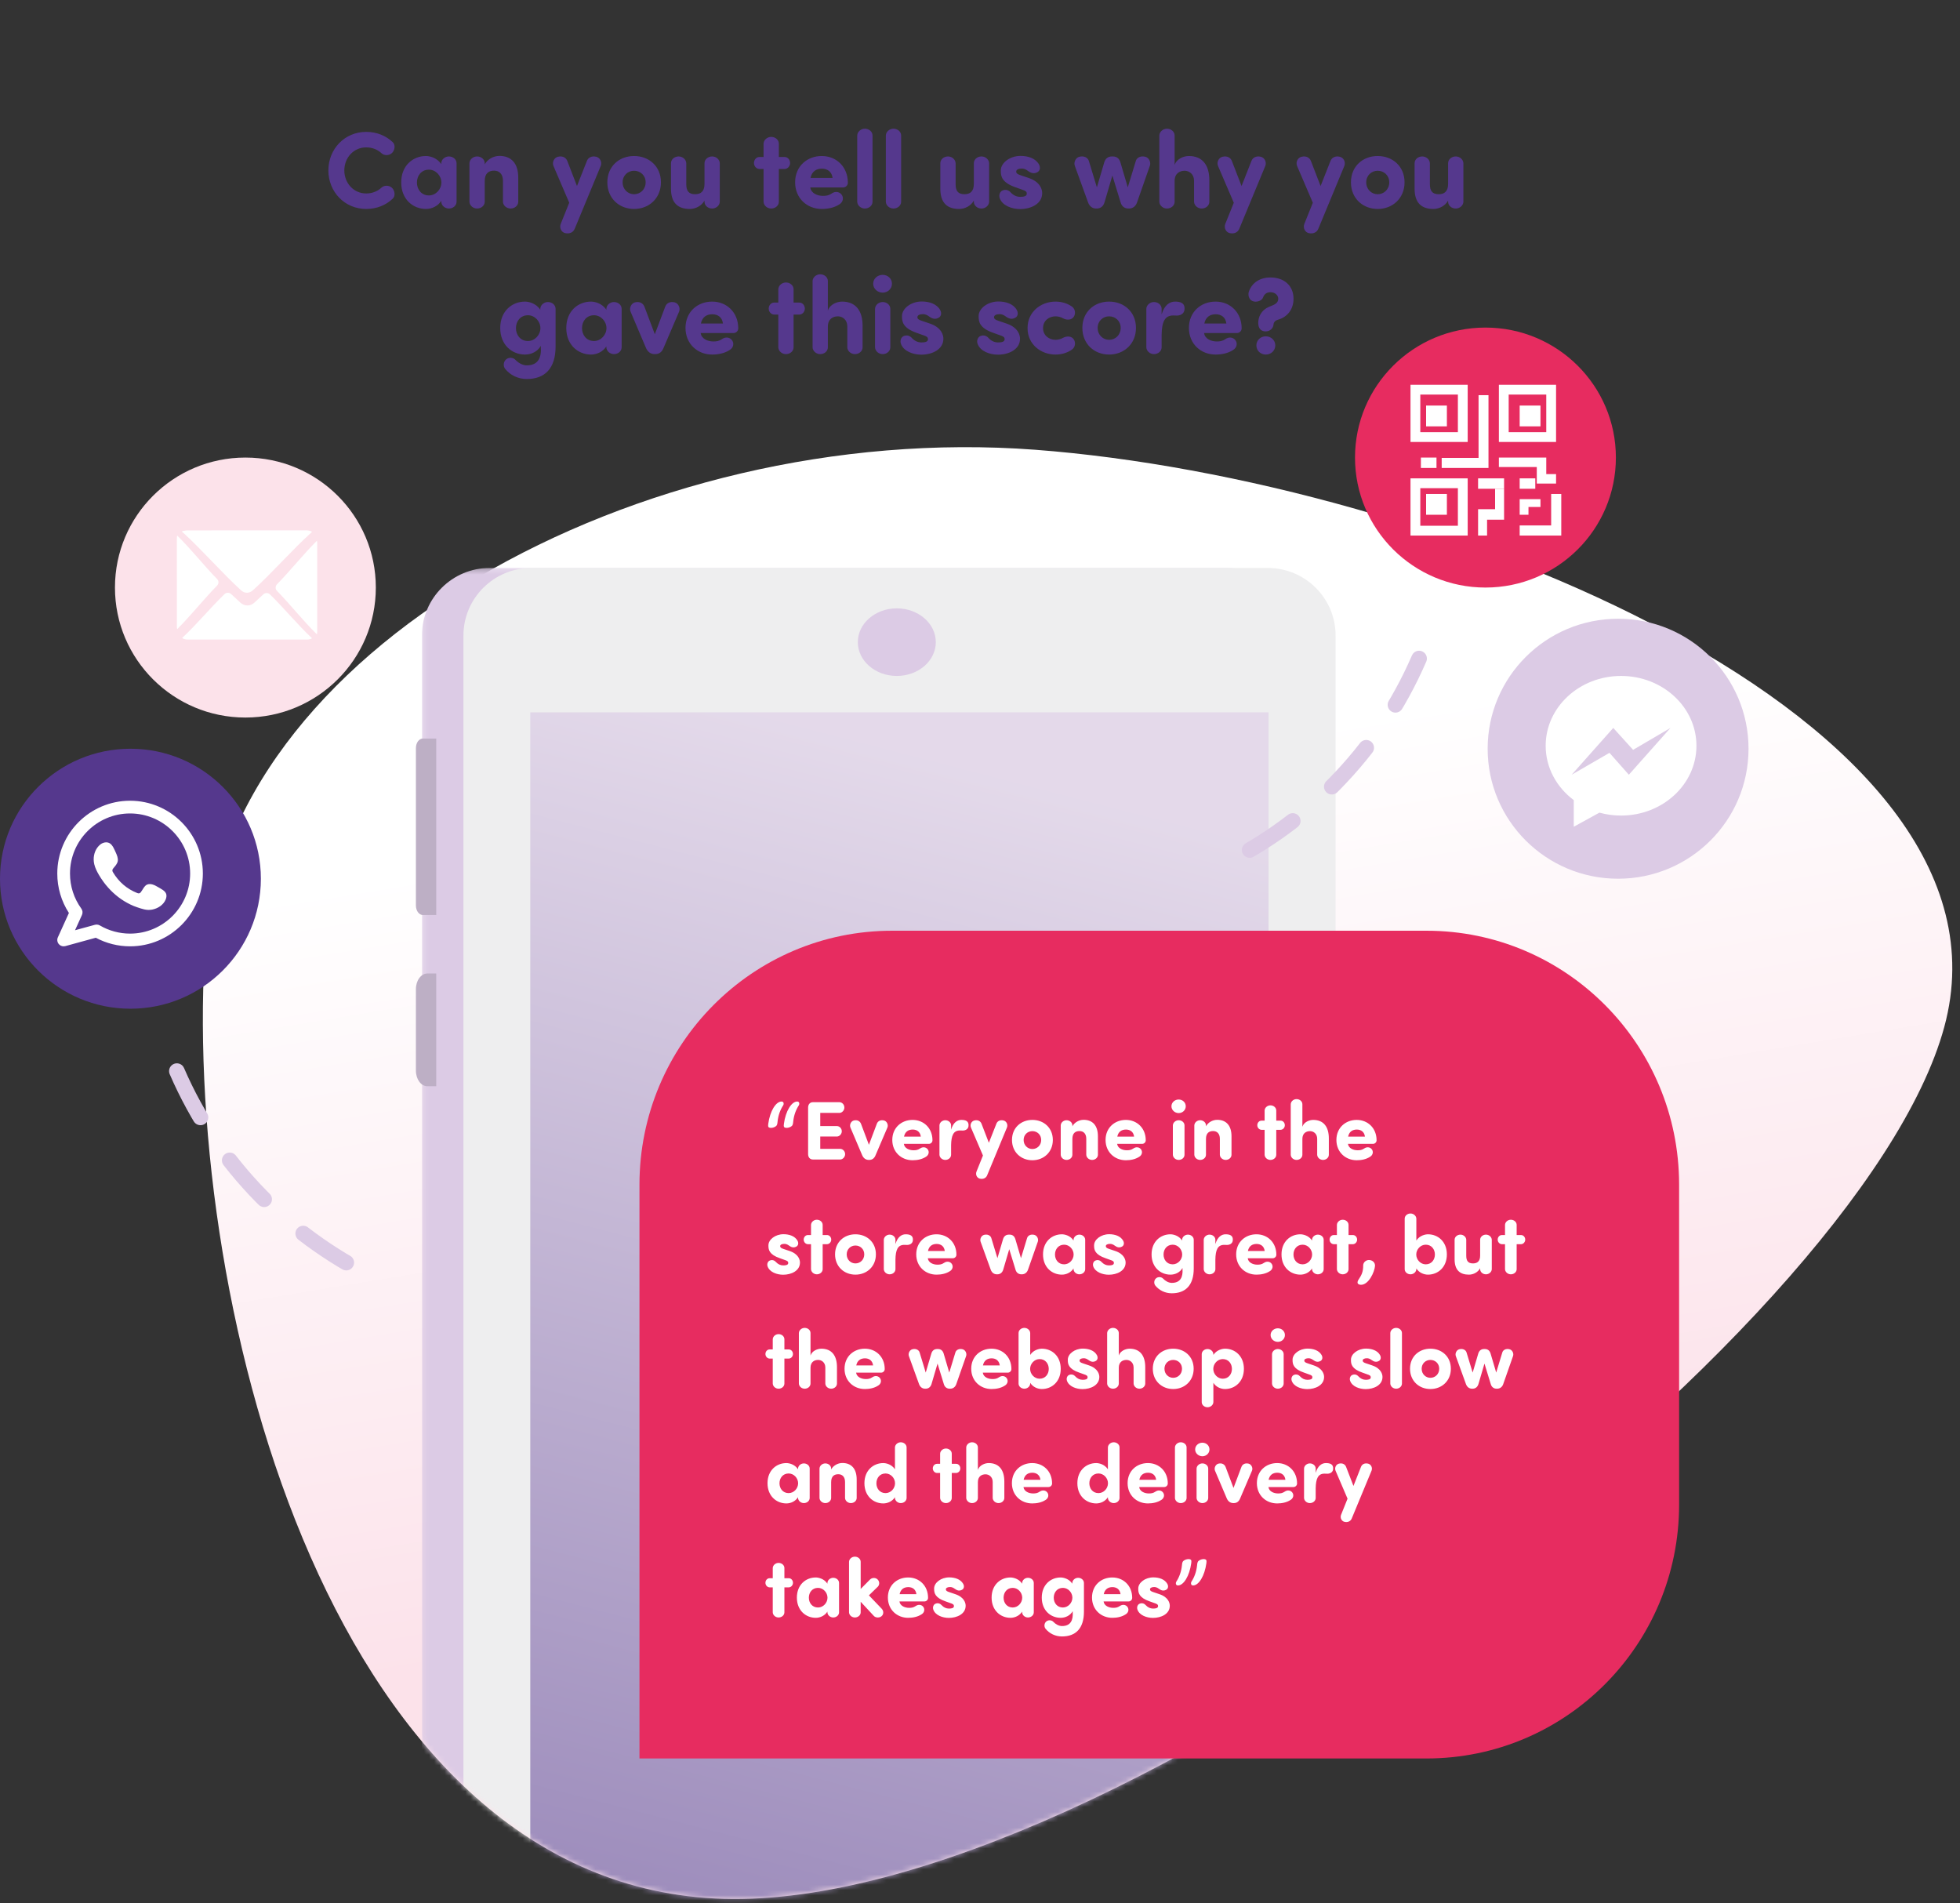 <?xml version="1.0" encoding="UTF-8"?>
<svg width="377px" height="366px" viewBox="0 0 377 366" version="1.1" xmlns="http://www.w3.org/2000/svg" xmlns:xlink="http://www.w3.org/1999/xlink">
    <rect x="0" y="0" width="377" height="366" fill="#333333" stroke="none"/>
    <title>Group 4 Copy 11</title>
    <defs>
        <linearGradient x1="56.28%" y1="75.045%" x2="36.921%" y2="-21.338%" id="linearGradient-1">
            <stop stop-color="#FCE2EA" offset="0%"></stop>
            <stop stop-color="#FFFFFF" offset="53.2%"></stop>
        </linearGradient>
        <path d="M0.331,183.737 C-3.469,252.293 25.158,363.037 100.18,365.191 C175.202,367.345 318.771,257.047 334.958,197.508 C351.145,137.969 203.081,6.74 126.981,1 C50.881,-4.74 3.571,125.339 0.331,183.737 Z" id="path-2"></path>
        <polygon id="path-4" points="0.152 0.227 167.908 0.227 167.908 298.998 0.152 298.998"></polygon>
        <linearGradient x1="43.599%" y1="108.619%" x2="58.591%" y2="4.659%" id="linearGradient-6">
            <stop stop-color="#55388D" offset="0%"></stop>
            <stop stop-color="#DCCBE5" offset="100%"></stop>
        </linearGradient>
    </defs>
    <g id="Page-1" stroke="none" stroke-width="1" fill="none" fill-rule="evenodd">
        <g id="Visuals-Ok-Outlined" transform="translate(-714, -403)">
            <g id="Group-4-Copy-11" transform="translate(714, 403)">
                <path d="M39.35,183.737 C35.55,252.293 64.177,363.037 139.199,365.191 C214.221,367.345 357.79,257.047 373.977,197.508 C390.164,137.969 275.208,92.238 199.108,86.498 C123.008,80.758 42.59,125.339 39.35,183.737 Z" id="Path-Copy" fill="url(#linearGradient-1)" fill-rule="nonzero"></path>
                <g id="Group-20-Copy" transform="translate(39.019, 0)">
                    <mask id="mask-3" fill="white">
                        <use xlink:href="#path-2"></use>
                    </mask>
                    <g id="Mask" fill-rule="nonzero"></g>
                    <g mask="url(#mask-3)">
                        <g transform="translate(40.981, 109)">
                            <g id="Group-3" stroke-width="1" fill="none" transform="translate(1, 0)">
                                <mask id="mask-5" fill="white">
                                    <use xlink:href="#path-4"></use>
                                </mask>
                                <g id="Clip-2"></g>
                                <path d="M154.847,298.998 L13.212,298.998 C5.999,298.998 0.152,293.177 0.152,285.995 L0.152,13.23 C0.152,6.048 5.999,0.227 13.212,0.227 L154.847,0.227 C162.061,0.227 167.908,6.048 167.908,13.23 L167.908,285.995 C167.908,293.177 162.061,298.998 154.847,298.998" id="Fill-1" fill="#DCCBE5" mask="url(#mask-5)"></path>
                            </g>
                            <g id="Group-6" stroke-width="1" fill="none" transform="translate(9, 0)">
                                <path d="M154.837,298.983 L13.202,298.983 C5.988,298.983 0.141,293.162 0.141,285.981 L0.141,13.231 C0.141,6.05 5.988,0.229 13.202,0.229 L154.837,0.229 C162.05,0.229 167.897,6.05 167.897,13.231 L167.897,285.981 C167.897,293.162 162.05,298.983 154.837,298.983" id="Fill-4" fill="#EEEEEF"></path>
                            </g>
                            <polygon id="Fill-1" fill="url(#linearGradient-6)" opacity="0.598" points="22 279 164 279 164 28 22 28"></polygon>
                            <g id="Group-9" stroke-width="1" fill="none" transform="translate(0, 33)">
                                <path d="M3.913,33.976 L1.329,33.976 C0.595,33.976 -1.81818182e-05,33.157 -1.81818182e-05,32.148 L-1.81818182e-05,1.868 C-1.81818182e-05,0.858 0.595,0.04 1.329,0.04 L3.913,0.04 L3.913,33.976 Z" id="Fill-7" fill="#BDAFC5"></path>
                            </g>
                            <g id="Group-12" stroke-width="1" fill="none" transform="translate(0, 78)">
                                <path d="M3.913,21.912 L2.207,21.912 C0.988,21.912 -1.81818182e-05,20.568 -1.81818182e-05,18.911 L-1.81818182e-05,3.225 C-1.81818182e-05,1.568 0.988,0.225 2.207,0.225 L3.913,0.225 L3.913,21.912 Z" id="Fill-10" fill="#BDAFC5"></path>
                            </g>
                            <path d="M100,14.5 C100,10.91 96.642,8 92.5,8 C88.358,8 85,10.91 85,14.5 C85,18.09 88.358,21 92.5,21 C96.642,21 100,18.09 100,14.5" id="Fill-13" fill="#DCCBE5"></path>
                        </g>
                    </g>
                </g>
                <ellipse id="Oval-Copy-8" fill="#FCE2EA" cx="47.201" cy="113" rx="25.089" ry="25"></ellipse>
                <ellipse id="Oval-Copy-9" fill="#55388D" cx="25.089" cy="169" rx="25.089" ry="25"></ellipse>
                <ellipse id="Oval-Copy-10" fill="#DCCBE5" cx="311.235" cy="144" rx="25.089" ry="25"></ellipse>
                <path d="M171.574,179 L274.383,179 C301.218,179 322.973,200.869 322.973,227.845 L322.973,338.197 L171.589,338.197 C144.754,338.197 123,316.328 123,289.352 L123,227.826 C123.011,200.863 144.752,179.009 171.574,179 Z" id="Path-Copy-2" fill="#E72C60" fill-rule="nonzero" transform="translate(222.986, 258.598) scale(-1, 1) translate(-222.986, -258.598) "></path>
                <ellipse id="Oval-Copy-11" fill="#E72C60" cx="285.721" cy="88" rx="25.089" ry="25"></ellipse>
                <g id="Group-20-Copy-2" transform="translate(270.838, 74)" fill="#FFFFFF">
                    <polygon id="Fill-6" points="3.467 8 7.467 8 7.467 4 3.467 4"></polygon>
                    <path d="M2.353,9.115 L9.581,9.115 L9.581,1.886 L2.353,1.886 L2.353,9.115 Z M0.467,11 L11.467,11 L11.467,0 L0.467,0 L0.467,11 Z" id="Fill-7"></path>
                    <polygon id="Fill-8" points="3.467 25 7.467 25 7.467 21 3.467 21"></polygon>
                    <path d="M2.353,27.115 L9.581,27.115 L9.581,19.886 L2.353,19.886 L2.353,27.115 Z M0.467,29 L11.467,29 L11.467,18 L0.467,18 L0.467,29 Z" id="Fill-9"></path>
                    <polygon id="Fill-10" points="21.467 8 25.467 8 25.467 4 21.467 4"></polygon>
                    <polyline id="Fill-11" points="6.467 16 15.467 16 15.467 2 13.559 2 13.559 14.066 6.467 14.066 6.467 16"></polyline>
                    <polyline id="Fill-12" points="16.738 23.93 13.467 23.93 13.467 29 15.197 29 15.197 25.948 18.467 25.948 18.467 20 16.738 20 16.738 23.93"></polyline>
                    <polyline id="Fill-13" points="27.522 27.055 21.467 27.055 21.467 29 29.467 29 29.467 21 27.522 21 27.522 27.055"></polyline>
                    <polyline id="Fill-14" points="26.581 14 17.467 14 17.467 15.82 24.758 15.82 24.758 19 28.467 19 28.467 17.18 26.581 17.18 26.581 14"></polyline>
                    <polyline id="Fill-15" points="21.467 25 23.16 25 23.16 23.504 25.467 23.504 25.467 22 21.467 22 21.467 25"></polyline>
                    <polygon id="Fill-16" points="2.467 16 5.467 16 5.467 14 2.467 14"></polygon>
                    <path d="M19.353,9.115 L26.581,9.115 L26.581,1.886 L19.353,1.886 L19.353,9.115 Z M17.467,11 L28.467,11 L28.467,0 L17.467,0 L17.467,11 Z" id="Fill-17"></path>
                    <polygon id="Fill-18" points="13.467 20 18.467 20 18.467 18 13.467 18"></polygon>
                    <polygon id="Fill-19" points="21.467 20 24.467 20 24.467 18 21.467 18"></polygon>
                </g>
                <path d="M70.43,40.189 C72.487,40.189 74.272,39.433 75.553,38.194 C76.1,37.69 75.953,36.619 75.365,36.094 C74.776,35.59 73.915,35.611 73.391,36.073 C72.635,36.787 71.606,37.207 70.43,37.207 C68.035,37.207 66.23,35.233 66.23,32.776 C66.23,30.319 68.035,28.345 70.43,28.345 C71.606,28.345 72.635,28.765 73.391,29.479 C73.915,29.941 74.776,29.962 75.365,29.458 C75.953,28.933 76.1,27.862 75.553,27.358 C74.272,26.119 72.487,25.363 70.43,25.363 C66.293,25.363 63.163,28.66 63.163,32.776 C63.163,36.892 66.293,40.189 70.43,40.189 Z M81.938,40.189 C83.05,40.189 84.248,39.643 84.877,38.614 L84.877,38.803 L84.877,38.803 C84.898,39.517 85.57,40.105 86.347,40.105 C87.145,40.105 87.817,39.538 87.817,38.803 L87.817,31.39 C87.817,30.655 87.145,30.088 86.347,30.088 C85.57,30.088 84.898,30.676 84.877,31.39 L84.877,31.579 L84.877,31.579 C84.037,30.277 82.567,30.004 81.938,30.004 C79.439,30.004 77.171,31.831 77.171,35.086 C77.171,38.341 79.439,40.189 81.938,40.189 Z M82.504,37.585 C81.034,37.585 80.195,36.409 80.195,35.107 C80.195,33.805 81.034,32.629 82.504,32.629 C83.828,32.629 84.898,33.805 84.898,35.107 C84.898,36.409 83.828,37.585 82.504,37.585 Z M98.213,40.105 C99.01,40.105 99.683,39.538 99.683,38.803 L99.683,34.141 C99.683,31.348 98.275,29.983 96.07,29.983 C94.915,29.983 93.76,30.634 93.236,31.621 L93.236,31.39 C93.236,30.655 92.564,30.088 91.766,30.088 C90.989,30.088 90.317,30.676 90.296,31.39 L90.296,38.803 C90.317,39.517 90.989,40.105 91.766,40.105 C92.564,40.105 93.236,39.538 93.236,38.803 L93.236,34.813 C93.236,33.322 94.013,32.818 95.041,32.818 C96.028,32.818 96.743,33.469 96.743,34.771 L96.743,38.803 C96.763,39.517 97.436,40.105 98.213,40.105 Z M110.54,44.011 L115.558,31.894 C115.832,31.138 115.412,30.34 114.698,30.151 C113.773,29.92 113.102,30.34 112.871,30.991 L110.981,35.779 L109.132,30.991 C108.901,30.34 108.23,29.92 107.305,30.151 C106.591,30.34 106.171,31.138 106.445,31.894 L109.49,38.992 L107.852,43.066 C107.558,43.822 107.978,44.662 108.692,44.83 C109.594,45.04 110.266,44.662 110.54,44.011 Z M121.963,40.189 C124.82,40.189 127.129,38.152 127.129,35.065 C127.129,31.978 124.82,30.004 121.963,30.004 C119.108,30.004 116.819,31.978 116.819,35.065 C116.819,38.152 119.108,40.189 121.963,40.189 Z M121.963,37.354 C120.766,37.354 119.758,36.409 119.758,35.065 C119.758,33.742 120.766,32.839 121.963,32.839 C123.181,32.839 124.189,33.742 124.189,35.065 C124.189,36.409 123.181,37.354 121.963,37.354 Z M132.673,40.189 C133.828,40.189 134.983,39.559 135.508,38.572 L135.508,38.803 C135.508,39.538 136.18,40.105 136.978,40.105 C137.756,40.105 138.428,39.517 138.448,38.803 L138.448,31.39 C138.428,30.676 137.756,30.088 136.978,30.088 C136.18,30.088 135.508,30.655 135.508,31.39 L135.508,35.38 C135.508,36.871 134.732,37.354 133.702,37.354 C132.484,37.354 132.001,36.724 132.001,35.422 L132.001,31.39 C131.981,30.676 131.309,30.088 130.531,30.088 C129.733,30.088 129.061,30.655 129.061,31.39 L129.061,36.304 C129.061,39.097 130.469,40.189 132.673,40.189 Z M148.339,40.105 C149.137,40.105 149.81,39.538 149.81,38.803 L149.81,32.503 L150.923,32.503 C151.511,32.482 151.972,31.957 151.972,31.348 C151.972,30.718 151.511,30.193 150.923,30.193 L149.81,30.193 L149.81,27.631 C149.81,26.896 149.137,26.329 148.339,26.329 C147.562,26.329 146.891,26.917 146.869,27.631 L146.869,30.193 L146.071,30.193 C145.483,30.193 145.022,30.718 145.022,31.348 C145.022,31.957 145.483,32.482 146.071,32.503 L146.869,32.503 L146.869,38.803 C146.891,39.517 147.562,40.105 148.339,40.105 Z M158.062,40.189 C159.218,40.189 160.457,39.958 161.444,39.307 C162.157,38.887 162.368,37.984 161.821,37.354 C161.401,36.871 160.645,36.745 159.974,37.207 C159.364,37.627 158.861,37.669 158.273,37.669 C157.244,37.669 156.005,37.186 155.857,36.052 L162.179,36.052 C162.641,36.052 163.082,35.674 163.082,35.149 C163.082,32.062 160.856,30.004 158.062,30.004 C155.249,30.004 152.939,31.978 152.939,35.065 C152.939,38.152 155.249,40.189 158.062,40.189 Z M160.142,34.225 L155.899,34.225 C156.151,32.986 156.992,32.44 158.083,32.44 C159.175,32.44 159.994,33.028 160.142,34.225 Z M166.357,40.105 C167.155,40.105 167.827,39.538 167.827,38.803 L167.827,26.056 C167.827,25.321 167.155,24.754 166.357,24.754 C165.581,24.754 164.909,25.342 164.887,26.056 L164.887,38.803 C164.909,39.517 165.581,40.105 166.357,40.105 Z M171.859,40.105 C172.657,40.105 173.329,39.538 173.329,38.803 L173.329,26.056 C173.329,25.321 172.657,24.754 171.859,24.754 C171.083,24.754 170.411,25.342 170.389,26.056 L170.389,38.803 C170.411,39.517 171.083,40.105 171.859,40.105 Z M184.481,40.189 C185.636,40.189 186.791,39.559 187.315,38.572 L187.315,38.803 C187.315,39.538 187.988,40.105 188.786,40.105 C189.562,40.105 190.234,39.517 190.256,38.803 L190.256,31.39 C190.234,30.676 189.562,30.088 188.786,30.088 C187.988,30.088 187.315,30.655 187.315,31.39 L187.315,35.38 C187.315,36.871 186.538,37.354 185.51,37.354 C184.292,37.354 183.809,36.724 183.809,35.422 L183.809,31.39 C183.787,30.676 183.115,30.088 182.339,30.088 C181.541,30.088 180.869,30.655 180.869,31.39 L180.869,36.304 C180.869,39.097 182.275,40.189 184.481,40.189 Z M196.22,40.21 C198.278,40.21 200.462,39.223 200.462,37.144 C200.462,36.514 200.167,34.981 197.794,34.204 L196.304,33.7 C195.715,33.511 195.464,33.322 195.464,33.007 C195.464,32.629 195.905,32.419 196.535,32.419 C196.912,32.419 197.291,32.545 197.71,32.86 C198.32,33.322 198.929,33.469 199.579,33.091 C200.02,32.839 200.189,32.23 199.832,31.6 C199.16,30.424 197.71,29.983 196.304,29.983 C194.245,29.983 192.502,31.327 192.502,32.776 L192.503,32.945 C192.511,33.846 192.66,35.125 195.422,36.052 L196.535,36.451 C197.249,36.682 197.5,36.829 197.5,37.249 C197.5,37.753 196.892,37.858 196.24,37.858 C195.548,37.858 194.917,37.564 194.393,36.997 C194.077,36.619 193.469,36.346 192.817,36.64 C192.334,36.85 192.083,37.501 192.292,38.11 C192.797,39.559 194.644,40.21 196.22,40.21 Z M210.962,40.105 C211.675,40.105 212.201,39.685 212.431,38.971 L213.964,33.763 L215.56,38.971 C215.77,39.685 216.316,40.105 217.03,40.105 L217.156,40.105 C217.87,40.105 218.438,39.685 218.69,38.971 L221.167,31.894 C221.419,31.222 221.02,30.34 220.306,30.151 C219.382,29.899 218.626,30.34 218.458,30.991 L216.925,36.031 L215.518,31.264 C215.287,30.466 214.784,30.088 214.048,30.088 L213.881,30.088 C213.145,30.088 212.62,30.466 212.389,31.264 L210.982,36.031 L209.45,30.991 C209.281,30.34 208.525,29.899 207.601,30.151 C206.887,30.34 206.488,31.222 206.74,31.894 L209.303,38.971 C209.576,39.685 210.121,40.105 210.835,40.105 L210.962,40.105 Z M231.143,40.105 C231.94,40.105 232.613,39.538 232.613,38.803 L232.613,34.666 C232.613,31.705 231.248,30.004 228.665,30.004 C227.74,30.004 226.333,30.508 225.935,31.726 L225.935,26.056 C225.935,25.321 225.262,24.754 224.464,24.754 C223.688,24.754 223.016,25.342 222.994,26.056 L222.994,38.803 C223.016,39.517 223.688,40.105 224.464,40.105 C225.262,40.105 225.935,39.538 225.935,38.803 L225.935,34.813 C225.935,33.322 226.942,32.839 227.867,32.839 C228.749,32.839 229.673,33.49 229.673,34.771 L229.673,38.803 C229.694,39.517 230.365,40.105 231.143,40.105 Z M238.367,44.011 L243.386,31.894 C243.659,31.138 243.238,30.34 242.524,30.151 C241.601,29.92 240.929,30.34 240.697,30.991 L238.808,35.779 L236.959,30.991 C236.728,30.34 236.056,29.92 235.132,30.151 C234.418,30.34 233.999,31.138 234.272,31.894 L237.316,38.992 L235.679,43.066 C235.385,43.822 235.804,44.662 236.518,44.83 C237.422,45.04 238.094,44.662 238.367,44.011 Z M253.571,44.011 L258.589,31.894 C258.863,31.138 258.442,30.34 257.728,30.151 C256.805,29.92 256.132,30.34 255.901,30.991 L254.012,35.779 L252.163,30.991 C251.933,30.34 251.261,29.92 250.337,30.151 C249.623,30.34 249.202,31.138 249.476,31.894 L252.52,38.992 L250.882,43.066 C250.589,43.822 251.008,44.662 251.722,44.83 C252.625,45.04 253.298,44.662 253.571,44.011 Z M264.995,40.189 C267.851,40.189 270.161,38.152 270.161,35.065 C270.161,31.978 267.851,30.004 264.995,30.004 C262.139,30.004 259.849,31.978 259.849,35.065 C259.849,38.152 262.139,40.189 264.995,40.189 Z M264.995,37.354 C263.798,37.354 262.789,36.409 262.789,35.065 C262.789,33.742 263.798,32.839 264.995,32.839 C266.212,32.839 267.221,33.742 267.221,35.065 C267.221,36.409 266.212,37.354 264.995,37.354 Z M275.704,40.189 C276.86,40.189 278.014,39.559 278.539,38.572 L278.539,38.803 C278.539,39.538 279.212,40.105 280.01,40.105 C280.786,40.105 281.459,39.517 281.479,38.803 L281.479,31.39 C281.459,30.676 280.786,30.088 280.01,30.088 C279.212,30.088 278.539,30.655 278.539,31.39 L278.539,35.38 C278.539,36.871 277.762,37.354 276.733,37.354 C275.515,37.354 275.033,36.724 275.033,35.422 L275.033,31.39 C275.012,30.676 274.339,30.088 273.562,30.088 C272.764,30.088 272.092,30.655 272.092,31.39 L272.092,36.304 C272.092,39.097 273.5,40.189 275.704,40.189 Z M101.32,72.893 C104.806,72.893 106.865,70.856 106.865,66.635 L106.865,59.39 C106.865,58.655 106.192,58.088 105.394,58.088 C104.618,58.088 103.945,58.676 103.924,59.39 L103.924,59.579 L103.924,59.579 C103.085,58.277 101.615,58.004 100.984,58.004 C98.486,58.004 96.218,59.831 96.218,63.086 C96.218,66.341 98.486,68.189 100.984,68.189 C102.203,68.189 103.4,67.622 104.029,66.509 L104.029,66.782 L104.029,66.782 C104.156,68.735 103.546,70.268 101.32,70.268 C100.522,70.268 99.683,69.785 99.136,69.197 C98.737,68.756 97.856,68.651 97.331,69.134 C96.805,69.596 96.763,70.436 97.162,70.94 C98.129,72.137 99.62,72.893 101.32,72.893 Z M101.552,65.585 C100.082,65.585 99.242,64.409 99.242,63.107 C99.242,61.805 100.082,60.629 101.552,60.629 C102.874,60.629 103.945,61.805 103.945,63.107 C103.945,64.409 102.874,65.585 101.552,65.585 Z M113.689,68.189 C114.802,68.189 115.999,67.643 116.629,66.614 L116.629,66.803 L116.629,66.803 C116.65,67.517 117.323,68.105 118.1,68.105 C118.897,68.105 119.57,67.538 119.57,66.803 L119.57,59.39 C119.57,58.655 118.897,58.088 118.1,58.088 C117.323,58.088 116.65,58.676 116.629,59.39 L116.629,59.579 L116.629,59.579 C115.79,58.277 114.32,58.004 113.689,58.004 C111.191,58.004 108.922,59.831 108.922,63.086 C108.922,66.341 111.191,68.189 113.689,68.189 Z M114.257,65.585 C112.787,65.585 111.947,64.409 111.947,63.107 C111.947,61.805 112.787,60.629 114.257,60.629 C115.579,60.629 116.65,61.805 116.65,63.107 C116.65,64.409 115.579,65.585 114.257,65.585 Z M126.037,68.105 C126.835,68.105 127.361,67.643 127.654,66.866 L130.637,59.894 C130.888,59.222 130.489,58.34 129.775,58.151 C128.851,57.92 128.179,58.34 127.948,58.991 L125.954,64.283 L123.959,58.991 C123.707,58.34 123.055,57.92 122.132,58.151 C121.418,58.34 121.019,59.222 121.27,59.894 L124.231,66.866 C124.546,67.643 125.135,68.105 125.912,68.105 L126.037,68.105 Z M136.978,68.189 C138.133,68.189 139.373,67.958 140.359,67.307 C141.073,66.887 141.284,65.984 140.738,65.354 C140.317,64.871 139.561,64.745 138.889,65.207 C138.28,65.627 137.776,65.669 137.189,65.669 C136.16,65.669 134.921,65.186 134.774,64.052 L141.095,64.052 C141.556,64.052 141.998,63.674 141.998,63.149 C141.998,60.062 139.772,58.004 136.978,58.004 C134.165,58.004 131.855,59.978 131.855,63.065 C131.855,66.152 134.165,68.189 136.978,68.189 Z M139.058,62.225 L134.815,62.225 C135.067,60.986 135.907,60.44 137,60.44 C138.091,60.44 138.911,61.028 139.058,62.225 Z M151.174,68.105 C151.972,68.105 152.644,67.538 152.644,66.803 L152.644,60.503 L153.757,60.503 C154.345,60.482 154.808,59.957 154.808,59.348 C154.808,58.718 154.345,58.193 153.757,58.193 L152.644,58.193 L152.644,55.631 C152.644,54.896 151.972,54.329 151.174,54.329 C150.398,54.329 149.726,54.917 149.704,55.631 L149.704,58.193 L148.906,58.193 C148.319,58.193 147.857,58.718 147.857,59.348 C147.857,59.957 148.319,60.482 148.906,60.503 L149.704,60.503 L149.704,66.803 C149.726,67.517 150.398,68.105 151.174,68.105 Z M164.446,68.105 C165.244,68.105 165.917,67.538 165.917,66.803 L165.917,62.666 C165.917,59.705 164.552,58.004 161.969,58.004 C161.044,58.004 159.637,58.508 159.238,59.726 L159.238,54.056 C159.238,53.321 158.566,52.754 157.768,52.754 C156.992,52.754 156.32,53.342 156.298,54.056 L156.298,66.803 C156.32,67.517 156.992,68.105 157.768,68.105 C158.566,68.105 159.238,67.538 159.238,66.803 L159.238,62.813 C159.238,61.322 160.246,60.839 161.171,60.839 C162.053,60.839 162.976,61.49 162.976,62.771 L162.976,66.803 C162.998,67.517 163.669,68.105 164.446,68.105 Z M169.78,56.282 C170.768,56.282 171.565,55.526 171.565,54.56 C171.565,53.594 170.768,52.859 169.78,52.859 C168.793,52.859 167.953,53.594 167.953,54.56 C167.953,55.526 168.793,56.282 169.78,56.282 Z M169.78,68.105 C170.578,68.105 171.25,67.538 171.25,66.803 L171.25,59.39 C171.25,58.655 170.578,58.088 169.78,58.088 C169.004,58.088 168.332,58.676 168.31,59.39 L168.31,66.803 C168.332,67.517 169.004,68.105 169.78,68.105 Z M177.214,68.21 C179.273,68.21 181.457,67.223 181.457,65.144 C181.457,64.514 181.162,62.981 178.79,62.204 L177.298,61.7 C176.71,61.511 176.458,61.322 176.458,61.007 C176.458,60.629 176.899,60.419 177.53,60.419 C177.907,60.419 178.286,60.545 178.706,60.86 C179.315,61.322 179.923,61.469 180.575,61.091 C181.016,60.839 181.184,60.23 180.827,59.6 C180.155,58.424 178.706,57.983 177.298,57.983 C175.24,57.983 173.498,59.327 173.498,60.776 L173.498,60.945 C173.506,61.846 173.655,63.125 176.417,64.052 L177.53,64.451 C178.244,64.682 178.495,64.829 178.495,65.249 C178.495,65.753 177.887,65.858 177.236,65.858 C176.542,65.858 175.912,65.564 175.387,64.997 C175.072,64.619 174.464,64.346 173.812,64.64 C173.329,64.85 173.077,65.501 173.287,66.11 C173.792,67.559 175.639,68.21 177.214,68.21 Z M191.957,68.21 C194.014,68.21 196.198,67.223 196.198,65.144 C196.198,64.514 195.905,62.981 193.531,62.204 L192.041,61.7 C191.452,61.511 191.201,61.322 191.201,61.007 C191.201,60.629 191.642,60.419 192.272,60.419 C192.649,60.419 193.028,60.545 193.447,60.86 C194.056,61.322 194.666,61.469 195.316,61.091 C195.757,60.839 195.925,60.23 195.569,59.6 C194.897,58.424 193.447,57.983 192.041,57.983 C189.982,57.983 188.239,59.327 188.239,60.776 L188.24,60.945 C188.248,61.846 188.397,63.125 191.159,64.052 L192.272,64.451 C192.986,64.682 193.238,64.829 193.238,65.249 C193.238,65.753 192.629,65.858 191.977,65.858 C191.285,65.858 190.655,65.564 190.13,64.997 C189.815,64.619 189.206,64.346 188.554,64.64 C188.071,64.85 187.82,65.501 188.03,66.11 C188.534,67.559 190.381,68.21 191.957,68.21 Z M203.024,68.189 C204.2,68.189 205.312,67.853 206.195,67.223 C206.887,66.74 206.971,65.669 206.383,65.081 C205.858,64.556 204.998,64.682 204.472,64.976 C204.053,65.207 203.548,65.354 203.024,65.354 C201.763,65.354 200.63,64.493 200.63,63.128 L200.63,63.065 L200.63,63.065 C200.63,61.7 201.763,60.839 203.024,60.839 C203.548,60.839 204.053,60.986 204.472,61.217 C204.998,61.511 205.858,61.637 206.383,61.112 C206.971,60.524 206.887,59.453 206.195,58.97 C205.312,58.34 204.2,58.004 203.024,58.004 C200.209,58.004 197.648,59.978 197.648,63.065 L197.648,63.128 L197.648,63.128 C197.648,66.215 200.209,68.189 203.024,68.189 Z M213.334,68.189 C216.19,68.189 218.5,66.152 218.5,63.065 C218.5,59.978 216.19,58.004 213.334,58.004 C210.478,58.004 208.19,59.978 208.19,63.065 C208.19,66.152 210.478,68.189 213.334,68.189 Z M213.334,65.354 C212.137,65.354 211.13,64.409 211.13,63.065 C211.13,61.742 212.137,60.839 213.334,60.839 C214.553,60.839 215.56,61.742 215.56,63.065 C215.56,64.409 214.553,65.354 213.334,65.354 Z M221.965,68.105 C222.763,68.105 223.435,67.538 223.435,66.803 L223.435,64.388 C223.477,61.931 224.024,60.671 225.661,60.671 C225.851,60.671 226.166,60.692 226.375,60.692 C227.026,60.692 227.72,60.356 227.825,59.621 C228.013,58.235 226.984,58.004 226.018,58.004 C225.011,58.004 223.982,58.634 223.435,60.461 L223.435,59.39 C223.435,58.655 222.763,58.088 221.965,58.088 C221.189,58.088 220.517,58.676 220.495,59.39 L220.495,66.803 C220.517,67.517 221.189,68.105 221.965,68.105 Z M233.81,68.189 C234.964,68.189 236.203,67.958 237.19,67.307 C237.905,66.887 238.114,65.984 237.569,65.354 C237.149,64.871 236.393,64.745 235.72,65.207 C235.112,65.627 234.607,65.669 234.019,65.669 C232.99,65.669 231.751,65.186 231.605,64.052 L237.925,64.052 C238.387,64.052 238.828,63.674 238.828,63.149 C238.828,60.062 236.602,58.004 233.81,58.004 C230.995,58.004 228.685,59.978 228.685,63.065 C228.685,66.152 230.995,68.189 233.81,68.189 Z M235.888,62.225 L231.647,62.225 C231.899,60.986 232.738,60.44 233.831,60.44 C234.923,60.44 235.742,61.028 235.888,62.225 Z M243.448,63.737 C244.268,63.737 244.898,63.149 244.96,62.414 C245.002,61.868 245.381,61.595 245.989,61.427 C247.627,60.923 248.804,59.495 248.804,57.458 C248.804,54.938 246.998,53.363 244.373,53.363 C242.377,53.363 240.887,54.329 240.256,55.967 C239.983,56.639 240.173,57.584 240.907,57.899 C241.643,58.214 242.714,57.878 242.945,57.206 C243.196,56.492 243.743,56.198 244.373,56.198 C245.255,56.198 245.863,56.807 245.863,57.437 C245.863,57.899 245.674,58.319 244.94,58.655 L244.246,58.949 C242.482,59.642 242.02,61.07 242.02,62.099 C242.02,63.296 242.672,63.737 243.448,63.737 Z M243.47,68.189 C244.457,68.189 245.297,67.454 245.297,66.425 C245.297,65.417 244.457,64.682 243.47,64.682 C242.482,64.682 241.663,65.417 241.663,66.425 C241.663,67.454 242.482,68.189 243.47,68.189 Z" id="Canyoutelluswhyyougavethisscore?" fill="#55388D" fill-rule="nonzero"></path>
                <path d="M149.213,216.616 C149.517,216.408 149.517,216.104 149.565,215.704 C149.693,214.472 150.093,213.416 150.653,212.568 C150.717,212.456 150.733,212.36 150.733,212.248 C150.733,212.008 150.589,211.848 150.333,211.848 C149.245,211.848 148.109,213.656 147.773,216.136 C147.741,216.408 147.725,216.6 147.805,216.744 C148.029,217.032 148.797,216.936 149.213,216.616 Z M152.221,216.616 C152.525,216.408 152.525,216.104 152.573,215.704 C152.701,214.472 153.101,213.416 153.661,212.568 C153.725,212.456 153.741,212.36 153.741,212.248 C153.741,212.008 153.597,211.848 153.341,211.848 C152.253,211.848 151.117,213.656 150.781,216.136 C150.749,216.408 150.733,216.6 150.813,216.744 C151.037,217.032 151.805,216.936 152.221,216.616 Z M161.597,223 C162.109,223 162.557,222.504 162.557,221.976 C162.557,221.416 162.125,220.952 161.597,220.952 L157.773,220.952 L157.773,218.584 L160.957,218.584 C161.469,218.584 161.917,218.104 161.917,217.576 C161.917,217.016 161.485,216.568 160.957,216.568 L157.773,216.568 L157.773,214.04 L161.453,214.04 C161.965,214.04 162.413,213.544 162.413,213.016 C162.413,212.44 161.981,211.976 161.453,211.976 L156.365,211.976 C155.773,211.976 155.453,212.424 155.437,212.968 L155.437,222.008 C155.453,222.552 155.773,223 156.365,223 L161.597,223 Z M167.197,223.08 C167.805,223.08 168.205,222.728 168.429,222.136 L170.701,216.824 C170.893,216.312 170.589,215.64 170.045,215.496 C169.341,215.32 168.829,215.64 168.653,216.136 L167.133,220.168 L165.613,216.136 C165.421,215.64 164.925,215.32 164.221,215.496 C163.677,215.64 163.373,216.312 163.565,216.824 L165.821,222.136 C166.061,222.728 166.509,223.08 167.101,223.08 L167.197,223.08 Z M175.533,223.144 C176.413,223.144 177.357,222.968 178.109,222.472 C178.653,222.152 178.813,221.464 178.397,220.984 C178.077,220.616 177.501,220.52 176.989,220.872 C176.525,221.192 176.141,221.224 175.693,221.224 C174.909,221.224 173.965,220.856 173.853,219.992 L178.669,219.992 C179.021,219.992 179.357,219.704 179.357,219.304 C179.357,216.952 177.661,215.384 175.533,215.384 C173.389,215.384 171.629,216.888 171.629,219.24 C171.629,221.592 173.389,223.144 175.533,223.144 Z M177.117,218.6 L173.885,218.6 C174.077,217.656 174.717,217.24 175.549,217.24 C176.381,217.24 177.005,217.688 177.117,218.6 Z M181.821,223.08 C182.429,223.08 182.941,222.648 182.941,222.088 L182.941,220.248 C182.973,218.376 183.389,217.416 184.637,217.416 C184.781,217.416 185.021,217.432 185.181,217.432 C185.677,217.432 186.205,217.176 186.285,216.616 C186.429,215.56 185.645,215.384 184.909,215.384 C184.141,215.384 183.357,215.864 182.941,217.256 L182.941,216.44 C182.941,215.88 182.429,215.448 181.821,215.448 C181.229,215.448 180.717,215.896 180.701,216.44 L180.701,222.088 C180.717,222.632 181.229,223.08 181.821,223.08 Z M189.869,226.056 L193.693,216.824 C193.901,216.248 193.581,215.64 193.037,215.496 C192.333,215.32 191.821,215.64 191.645,216.136 L190.205,219.784 L188.797,216.136 C188.621,215.64 188.109,215.32 187.405,215.496 C186.861,215.64 186.541,216.248 186.749,216.824 L189.069,222.232 L187.821,225.336 C187.597,225.912 187.917,226.552 188.461,226.68 C189.149,226.84 189.661,226.552 189.869,226.056 Z M198.573,223.144 C200.749,223.144 202.509,221.592 202.509,219.24 C202.509,216.888 200.749,215.384 198.573,215.384 C196.397,215.384 194.653,216.888 194.653,219.24 C194.653,221.592 196.397,223.144 198.573,223.144 Z M198.573,220.984 C197.661,220.984 196.893,220.264 196.893,219.24 C196.893,218.232 197.661,217.544 198.573,217.544 C199.501,217.544 200.269,218.232 200.269,219.24 C200.269,220.264 199.501,220.984 198.573,220.984 Z M210.061,223.08 C210.669,223.08 211.181,222.648 211.181,222.088 L211.181,218.536 C211.181,216.408 210.109,215.368 208.429,215.368 C207.549,215.368 206.669,215.864 206.269,216.616 L206.269,216.44 C206.269,215.88 205.757,215.448 205.149,215.448 C204.557,215.448 204.045,215.896 204.029,216.44 L204.029,222.088 C204.045,222.632 204.557,223.08 205.149,223.08 C205.757,223.08 206.269,222.648 206.269,222.088 L206.269,219.048 C206.269,217.912 206.861,217.528 207.645,217.528 C208.397,217.528 208.941,218.024 208.941,219.016 L208.941,222.088 C208.957,222.632 209.469,223.08 210.061,223.08 Z M216.557,223.144 C217.437,223.144 218.381,222.968 219.133,222.472 C219.677,222.152 219.837,221.464 219.421,220.984 C219.101,220.616 218.525,220.52 218.013,220.872 C217.549,221.192 217.165,221.224 216.717,221.224 C215.933,221.224 214.989,220.856 214.877,219.992 L219.693,219.992 C220.045,219.992 220.381,219.704 220.381,219.304 C220.381,216.952 218.685,215.384 216.557,215.384 C214.413,215.384 212.653,216.888 212.653,219.24 C212.653,221.592 214.413,223.144 216.557,223.144 Z M218.141,218.6 L214.909,218.6 C215.101,217.656 215.741,217.24 216.573,217.24 C217.405,217.24 218.029,217.688 218.141,218.6 Z M226.717,214.072 C227.469,214.072 228.077,213.496 228.077,212.76 C228.077,212.024 227.469,211.464 226.717,211.464 C225.965,211.464 225.325,212.024 225.325,212.76 C225.325,213.496 225.965,214.072 226.717,214.072 Z M226.717,223.08 C227.325,223.08 227.837,222.648 227.837,222.088 L227.837,216.44 C227.837,215.88 227.325,215.448 226.717,215.448 C226.125,215.448 225.613,215.896 225.597,216.44 L225.597,222.088 C225.613,222.632 226.125,223.08 226.717,223.08 Z M235.757,223.08 C236.365,223.08 236.877,222.648 236.877,222.088 L236.877,218.536 C236.877,216.408 235.805,215.368 234.125,215.368 C233.245,215.368 232.365,215.864 231.965,216.616 L231.965,216.44 C231.965,215.88 231.453,215.448 230.845,215.448 C230.253,215.448 229.741,215.896 229.725,216.44 L229.725,222.088 C229.741,222.632 230.253,223.08 230.845,223.08 C231.453,223.08 231.965,222.648 231.965,222.088 L231.965,219.048 C231.965,217.912 232.557,217.528 233.341,217.528 C234.093,217.528 234.637,218.024 234.637,219.016 L234.637,222.088 C234.653,222.632 235.165,223.08 235.757,223.08 Z M244.365,223.08 C244.973,223.08 245.485,222.648 245.485,222.088 L245.485,217.288 L246.333,217.288 C246.781,217.272 247.133,216.872 247.133,216.408 C247.133,215.928 246.781,215.528 246.333,215.528 L245.485,215.528 L245.485,213.576 C245.485,213.016 244.973,212.584 244.365,212.584 C243.773,212.584 243.261,213.032 243.245,213.576 L243.245,215.528 L242.637,215.528 C242.189,215.528 241.837,215.928 241.837,216.408 C241.837,216.872 242.189,217.272 242.637,217.288 L243.245,217.288 L243.245,222.088 C243.261,222.632 243.773,223.08 244.365,223.08 Z M254.477,223.08 C255.085,223.08 255.597,222.648 255.597,222.088 L255.597,218.936 C255.597,216.68 254.557,215.384 252.589,215.384 C251.885,215.384 250.813,215.768 250.509,216.696 L250.509,212.376 C250.509,211.816 249.997,211.384 249.389,211.384 C248.797,211.384 248.285,211.832 248.269,212.376 L248.269,222.088 C248.285,222.632 248.797,223.08 249.389,223.08 C249.997,223.08 250.509,222.648 250.509,222.088 L250.509,219.048 C250.509,217.912 251.277,217.544 251.981,217.544 C252.653,217.544 253.357,218.04 253.357,219.016 L253.357,222.088 C253.373,222.632 253.885,223.08 254.477,223.08 Z M260.957,223.144 C261.837,223.144 262.781,222.968 263.533,222.472 C264.077,222.152 264.237,221.464 263.821,220.984 C263.501,220.616 262.925,220.52 262.413,220.872 C261.949,221.192 261.565,221.224 261.117,221.224 C260.333,221.224 259.389,220.856 259.277,219.992 L264.093,219.992 C264.445,219.992 264.781,219.704 264.781,219.304 C264.781,216.952 263.085,215.384 260.957,215.384 C258.813,215.384 257.053,216.888 257.053,219.24 C257.053,221.592 258.813,223.144 260.957,223.144 Z M262.541,218.6 L259.309,218.6 C259.501,217.656 260.141,217.24 260.973,217.24 C261.805,217.24 262.429,217.688 262.541,218.6 Z M150.637,245.16 C152.205,245.16 153.869,244.408 153.869,242.824 C153.869,242.344 153.645,241.176 151.837,240.584 L150.701,240.2 C150.253,240.056 150.061,239.912 150.061,239.672 C150.061,239.384 150.397,239.224 150.877,239.224 C151.165,239.224 151.453,239.32 151.773,239.56 C152.237,239.912 152.701,240.024 153.197,239.736 C153.533,239.544 153.661,239.08 153.389,238.6 C152.877,237.704 151.773,237.368 150.701,237.368 C149.133,237.368 147.805,238.392 147.805,239.496 L147.806,239.643 C147.814,240.328 147.944,241.292 150.029,241.992 L150.877,242.296 C151.421,242.472 151.613,242.584 151.613,242.904 C151.613,243.288 151.149,243.368 150.653,243.368 C150.125,243.368 149.645,243.144 149.245,242.712 C149.005,242.424 148.541,242.216 148.045,242.44 C147.677,242.6 147.485,243.096 147.645,243.56 C148.029,244.664 149.437,245.16 150.637,245.16 Z M157.117,245.08 C157.725,245.08 158.237,244.648 158.237,244.088 L158.237,239.288 L159.085,239.288 C159.533,239.272 159.885,238.872 159.885,238.408 C159.885,237.928 159.533,237.528 159.085,237.528 L158.237,237.528 L158.237,235.576 C158.237,235.016 157.725,234.584 157.117,234.584 C156.525,234.584 156.013,235.032 155.997,235.576 L155.997,237.528 L155.389,237.528 C154.941,237.528 154.589,237.928 154.589,238.408 C154.589,238.872 154.941,239.272 155.389,239.288 L155.997,239.288 L155.997,244.088 C156.013,244.632 156.525,245.08 157.117,245.08 Z M164.541,245.144 C166.717,245.144 168.477,243.592 168.477,241.24 C168.477,238.888 166.717,237.384 164.541,237.384 C162.365,237.384 160.621,238.888 160.621,241.24 C160.621,243.592 162.365,245.144 164.541,245.144 Z M164.541,242.984 C163.629,242.984 162.861,242.264 162.861,241.24 C162.861,240.232 163.629,239.544 164.541,239.544 C165.469,239.544 166.237,240.232 166.237,241.24 C166.237,242.264 165.469,242.984 164.541,242.984 Z M171.117,245.08 C171.725,245.08 172.237,244.648 172.237,244.088 L172.237,242.248 C172.269,240.376 172.685,239.416 173.933,239.416 C174.077,239.416 174.317,239.432 174.477,239.432 C174.973,239.432 175.501,239.176 175.581,238.616 C175.725,237.56 174.941,237.384 174.205,237.384 C173.437,237.384 172.653,237.864 172.237,239.256 L172.237,238.44 C172.237,237.88 171.725,237.448 171.117,237.448 C170.525,237.448 170.013,237.896 169.997,238.44 L169.997,244.088 C170.013,244.632 170.525,245.08 171.117,245.08 Z M180.141,245.144 C181.021,245.144 181.965,244.968 182.717,244.472 C183.261,244.152 183.421,243.464 183.005,242.984 C182.685,242.616 182.109,242.52 181.597,242.872 C181.133,243.192 180.749,243.224 180.301,243.224 C179.517,243.224 178.573,242.856 178.461,241.992 L183.277,241.992 C183.629,241.992 183.965,241.704 183.965,241.304 C183.965,238.952 182.269,237.384 180.141,237.384 C177.997,237.384 176.237,238.888 176.237,241.24 C176.237,243.592 177.997,245.144 180.141,245.144 Z M181.725,240.6 L178.493,240.6 C178.685,239.656 179.325,239.24 180.157,239.24 C180.989,239.24 181.613,239.688 181.725,240.6 Z M191.837,245.08 C192.381,245.08 192.781,244.76 192.957,244.216 L194.125,240.248 L195.341,244.216 C195.501,244.76 195.917,245.08 196.461,245.08 L196.557,245.08 C197.101,245.08 197.533,244.76 197.725,244.216 L199.613,238.824 C199.805,238.312 199.501,237.64 198.957,237.496 C198.253,237.304 197.677,237.64 197.549,238.136 L196.381,241.976 L195.309,238.344 C195.133,237.736 194.749,237.448 194.189,237.448 L194.061,237.448 C193.501,237.448 193.101,237.736 192.925,238.344 L191.853,241.976 L190.685,238.136 C190.557,237.64 189.981,237.304 189.277,237.496 C188.733,237.64 188.429,238.312 188.621,238.824 L190.573,244.216 C190.781,244.76 191.197,245.08 191.741,245.08 L191.837,245.08 Z M204.253,245.144 C205.101,245.144 206.013,244.728 206.493,243.944 L206.493,244.088 L206.493,244.088 C206.509,244.632 207.021,245.08 207.613,245.08 C208.221,245.08 208.733,244.648 208.733,244.088 L208.733,238.44 C208.733,237.88 208.221,237.448 207.613,237.448 C207.021,237.448 206.509,237.896 206.493,238.44 L206.493,238.584 L206.493,238.584 C205.853,237.592 204.733,237.384 204.253,237.384 C202.349,237.384 200.621,238.776 200.621,241.256 C200.621,243.736 202.349,245.144 204.253,245.144 Z M204.685,243.16 C203.565,243.16 202.925,242.264 202.925,241.272 C202.925,240.28 203.565,239.384 204.685,239.384 C205.693,239.384 206.509,240.28 206.509,241.272 C206.509,242.264 205.693,243.16 204.685,243.16 Z M213.277,245.16 C214.845,245.16 216.509,244.408 216.509,242.824 C216.509,242.344 216.285,241.176 214.477,240.584 L213.341,240.2 C212.893,240.056 212.701,239.912 212.701,239.672 C212.701,239.384 213.037,239.224 213.517,239.224 C213.805,239.224 214.093,239.32 214.413,239.56 C214.877,239.912 215.341,240.024 215.837,239.736 C216.173,239.544 216.301,239.08 216.029,238.6 C215.517,237.704 214.413,237.368 213.341,237.368 C211.773,237.368 210.445,238.392 210.445,239.496 L210.446,239.643 C210.454,240.328 210.584,241.292 212.669,241.992 L213.517,242.296 C214.061,242.472 214.253,242.584 214.253,242.904 C214.253,243.288 213.789,243.368 213.293,243.368 C212.765,243.368 212.285,243.144 211.885,242.712 C211.645,242.424 211.181,242.216 210.685,242.44 C210.317,242.6 210.125,243.096 210.285,243.56 C210.669,244.664 212.077,245.16 213.277,245.16 Z M225.389,248.728 C228.045,248.728 229.613,247.176 229.613,243.96 L229.613,238.44 C229.613,237.88 229.101,237.448 228.493,237.448 C227.901,237.448 227.389,237.896 227.373,238.44 L227.373,238.584 L227.373,238.584 C226.733,237.592 225.613,237.384 225.133,237.384 C223.229,237.384 221.501,238.776 221.501,241.256 C221.501,243.736 223.229,245.144 225.133,245.144 C226.061,245.144 226.973,244.712 227.453,243.864 L227.453,244.072 L227.453,244.072 C227.549,245.56 227.085,246.728 225.389,246.728 C224.781,246.728 224.141,246.36 223.725,245.912 C223.421,245.576 222.749,245.496 222.349,245.864 C221.949,246.216 221.917,246.856 222.221,247.24 C222.957,248.152 224.093,248.728 225.389,248.728 Z M225.565,243.16 C224.445,243.16 223.805,242.264 223.805,241.272 C223.805,240.28 224.445,239.384 225.565,239.384 C226.573,239.384 227.389,240.28 227.389,241.272 C227.389,242.264 226.573,243.16 225.565,243.16 Z M232.653,245.08 C233.261,245.08 233.773,244.648 233.773,244.088 L233.773,242.248 C233.805,240.376 234.221,239.416 235.469,239.416 C235.613,239.416 235.853,239.432 236.013,239.432 C236.509,239.432 237.037,239.176 237.117,238.616 C237.261,237.56 236.477,237.384 235.741,237.384 C234.973,237.384 234.189,237.864 233.773,239.256 L233.773,238.44 C233.773,237.88 233.261,237.448 232.653,237.448 C232.061,237.448 231.549,237.896 231.533,238.44 L231.533,244.088 C231.549,244.632 232.061,245.08 232.653,245.08 Z M241.677,245.144 C242.557,245.144 243.501,244.968 244.253,244.472 C244.797,244.152 244.957,243.464 244.541,242.984 C244.221,242.616 243.645,242.52 243.133,242.872 C242.669,243.192 242.285,243.224 241.837,243.224 C241.053,243.224 240.109,242.856 239.997,241.992 L244.813,241.992 C245.165,241.992 245.501,241.704 245.501,241.304 C245.501,238.952 243.805,237.384 241.677,237.384 C239.533,237.384 237.773,238.888 237.773,241.24 C237.773,243.592 239.533,245.144 241.677,245.144 Z M243.261,240.6 L240.029,240.6 C240.221,239.656 240.861,239.24 241.693,239.24 C242.525,239.24 243.149,239.688 243.261,240.6 Z M250.125,245.144 C250.973,245.144 251.885,244.728 252.365,243.944 L252.365,244.088 L252.365,244.088 C252.381,244.632 252.893,245.08 253.485,245.08 C254.093,245.08 254.605,244.648 254.605,244.088 L254.605,238.44 C254.605,237.88 254.093,237.448 253.485,237.448 C252.893,237.448 252.381,237.896 252.365,238.44 L252.365,238.584 L252.365,238.584 C251.725,237.592 250.605,237.384 250.125,237.384 C248.221,237.384 246.493,238.776 246.493,241.256 C246.493,243.736 248.221,245.144 250.125,245.144 Z M250.557,243.16 C249.437,243.16 248.797,242.264 248.797,241.272 C248.797,240.28 249.437,239.384 250.557,239.384 C251.565,239.384 252.381,240.28 252.381,241.272 C252.381,242.264 251.565,243.16 250.557,243.16 Z M258.269,245.08 C258.877,245.08 259.389,244.648 259.389,244.088 L259.389,239.288 L260.237,239.288 C260.685,239.272 261.037,238.872 261.037,238.408 C261.037,237.928 260.685,237.528 260.237,237.528 L259.389,237.528 L259.389,235.576 C259.389,235.016 258.877,234.584 258.269,234.584 C257.677,234.584 257.165,235.032 257.149,235.576 L257.149,237.528 L256.541,237.528 C256.093,237.528 255.741,237.928 255.741,238.408 C255.741,238.872 256.093,239.272 256.541,239.288 L257.149,239.288 L257.149,244.088 C257.165,244.632 257.677,245.08 258.269,245.08 Z M261.789,247.096 C263.261,247.096 264.397,244.632 264.477,243.464 C264.525,242.824 263.981,242.328 263.309,242.328 C262.749,242.328 262.205,242.776 262.205,243.368 C262.205,244.584 261.933,245.176 261.261,246.184 C261.165,246.328 261.117,246.504 261.117,246.648 C261.117,246.968 261.469,247.096 261.789,247.096 Z M274.669,245.144 C276.573,245.144 278.301,243.736 278.301,241.256 C278.301,238.776 276.573,237.384 274.669,237.384 C274.189,237.384 273.069,237.592 272.429,238.584 L272.429,234.376 L272.429,234.376 C272.413,233.832 271.901,233.384 271.309,233.384 C270.701,233.384 270.189,233.816 270.189,234.376 L270.189,244.088 C270.189,244.648 270.701,245.08 271.309,245.08 C271.901,245.08 272.413,244.632 272.429,244.088 L272.429,243.944 L272.429,243.944 C272.909,244.728 273.821,245.144 274.669,245.144 Z M274.237,243.16 C273.229,243.16 272.413,242.264 272.413,241.272 C272.413,240.28 273.229,239.384 274.237,239.384 C275.357,239.384 275.997,240.28 275.997,241.272 C275.997,242.264 275.357,243.16 274.237,243.16 Z M282.541,245.144 C283.421,245.144 284.301,244.664 284.701,243.912 L284.701,244.088 C284.701,244.648 285.213,245.08 285.821,245.08 C286.413,245.08 286.925,244.632 286.941,244.088 L286.941,238.44 C286.925,237.896 286.413,237.448 285.821,237.448 C285.213,237.448 284.701,237.88 284.701,238.44 L284.701,241.48 C284.701,242.616 284.109,242.984 283.325,242.984 C282.397,242.984 282.029,242.504 282.029,241.512 L282.029,238.44 C282.013,237.896 281.501,237.448 280.909,237.448 C280.301,237.448 279.789,237.88 279.789,238.44 L279.789,242.184 C279.789,244.312 280.861,245.144 282.541,245.144 Z M290.605,245.08 C291.213,245.08 291.725,244.648 291.725,244.088 L291.725,239.288 L292.573,239.288 C293.021,239.272 293.373,238.872 293.373,238.408 C293.373,237.928 293.021,237.528 292.573,237.528 L291.725,237.528 L291.725,235.576 C291.725,235.016 291.213,234.584 290.605,234.584 C290.013,234.584 289.501,235.032 289.485,235.576 L289.485,237.528 L288.877,237.528 C288.429,237.528 288.077,237.928 288.077,238.408 C288.077,238.872 288.429,239.272 288.877,239.288 L289.485,239.288 L289.485,244.088 C289.501,244.632 290.013,245.08 290.605,245.08 Z M149.757,267.08 C150.365,267.08 150.877,266.648 150.877,266.088 L150.877,261.288 L151.725,261.288 C152.173,261.272 152.525,260.872 152.525,260.408 C152.525,259.928 152.173,259.528 151.725,259.528 L150.877,259.528 L150.877,257.576 C150.877,257.016 150.365,256.584 149.757,256.584 C149.165,256.584 148.653,257.032 148.637,257.576 L148.637,259.528 L148.029,259.528 C147.581,259.528 147.229,259.928 147.229,260.408 C147.229,260.872 147.581,261.272 148.029,261.288 L148.637,261.288 L148.637,266.088 C148.653,266.632 149.165,267.08 149.757,267.08 Z M159.869,267.08 C160.477,267.08 160.989,266.648 160.989,266.088 L160.989,262.936 C160.989,260.68 159.949,259.384 157.981,259.384 C157.277,259.384 156.205,259.768 155.901,260.696 L155.901,256.376 C155.901,255.816 155.389,255.384 154.781,255.384 C154.189,255.384 153.677,255.832 153.661,256.376 L153.661,266.088 C153.677,266.632 154.189,267.08 154.781,267.08 C155.389,267.08 155.901,266.648 155.901,266.088 L155.901,263.048 C155.901,261.912 156.669,261.544 157.373,261.544 C158.045,261.544 158.749,262.04 158.749,263.016 L158.749,266.088 C158.765,266.632 159.277,267.08 159.869,267.08 Z M166.349,267.144 C167.229,267.144 168.173,266.968 168.925,266.472 C169.469,266.152 169.629,265.464 169.213,264.984 C168.893,264.616 168.317,264.52 167.805,264.872 C167.341,265.192 166.957,265.224 166.509,265.224 C165.725,265.224 164.781,264.856 164.669,263.992 L169.485,263.992 C169.837,263.992 170.173,263.704 170.173,263.304 C170.173,260.952 168.477,259.384 166.349,259.384 C164.205,259.384 162.445,260.888 162.445,263.24 C162.445,265.592 164.205,267.144 166.349,267.144 Z M167.933,262.6 L164.701,262.6 C164.893,261.656 165.533,261.24 166.365,261.24 C167.197,261.24 167.821,261.688 167.933,262.6 Z M178.045,267.08 C178.589,267.08 178.989,266.76 179.165,266.216 L180.333,262.248 L181.549,266.216 C181.709,266.76 182.125,267.08 182.669,267.08 L182.765,267.08 C183.309,267.08 183.741,266.76 183.933,266.216 L185.821,260.824 C186.013,260.312 185.709,259.64 185.165,259.496 C184.461,259.304 183.885,259.64 183.757,260.136 L182.589,263.976 L181.517,260.344 C181.341,259.736 180.957,259.448 180.397,259.448 L180.269,259.448 C179.709,259.448 179.309,259.736 179.133,260.344 L178.061,263.976 L176.893,260.136 C176.765,259.64 176.189,259.304 175.485,259.496 C174.941,259.64 174.637,260.312 174.829,260.824 L176.781,266.216 C176.989,266.76 177.405,267.08 177.949,267.08 L178.045,267.08 Z M190.717,267.144 C191.597,267.144 192.541,266.968 193.293,266.472 C193.837,266.152 193.997,265.464 193.581,264.984 C193.261,264.616 192.685,264.52 192.173,264.872 C191.709,265.192 191.325,265.224 190.877,265.224 C190.093,265.224 189.149,264.856 189.037,263.992 L193.853,263.992 C194.205,263.992 194.541,263.704 194.541,263.304 C194.541,260.952 192.845,259.384 190.717,259.384 C188.573,259.384 186.813,260.888 186.813,263.24 C186.813,265.592 188.573,267.144 190.717,267.144 Z M192.301,262.6 L189.069,262.6 C189.261,261.656 189.901,261.24 190.733,261.24 C191.565,261.24 192.189,261.688 192.301,262.6 Z M200.397,267.144 C202.301,267.144 204.029,265.736 204.029,263.256 C204.029,260.776 202.301,259.384 200.397,259.384 C199.917,259.384 198.797,259.592 198.157,260.584 L198.157,256.376 L198.157,256.376 C198.141,255.832 197.629,255.384 197.037,255.384 C196.429,255.384 195.917,255.816 195.917,256.376 L195.917,266.088 C195.917,266.648 196.429,267.08 197.037,267.08 C197.629,267.08 198.141,266.632 198.157,266.088 L198.157,265.944 L198.157,265.944 C198.637,266.728 199.549,267.144 200.397,267.144 Z M199.965,265.16 C198.957,265.16 198.141,264.264 198.141,263.272 C198.141,262.28 198.957,261.384 199.965,261.384 C201.085,261.384 201.725,262.28 201.725,263.272 C201.725,264.264 201.085,265.16 199.965,265.16 Z M208.221,267.16 C209.789,267.16 211.453,266.408 211.453,264.824 C211.453,264.344 211.229,263.176 209.421,262.584 L208.285,262.2 C207.837,262.056 207.645,261.912 207.645,261.672 C207.645,261.384 207.981,261.224 208.461,261.224 C208.749,261.224 209.037,261.32 209.357,261.56 C209.821,261.912 210.285,262.024 210.781,261.736 C211.117,261.544 211.245,261.08 210.973,260.6 C210.461,259.704 209.357,259.368 208.285,259.368 C206.717,259.368 205.389,260.392 205.389,261.496 L205.39,261.643 C205.398,262.328 205.528,263.292 207.613,263.992 L208.461,264.296 C209.005,264.472 209.197,264.584 209.197,264.904 C209.197,265.288 208.733,265.368 208.237,265.368 C207.709,265.368 207.229,265.144 206.829,264.712 C206.589,264.424 206.125,264.216 205.629,264.44 C205.261,264.6 205.069,265.096 205.229,265.56 C205.613,266.664 207.021,267.16 208.221,267.16 Z M219.165,267.08 C219.773,267.08 220.285,266.648 220.285,266.088 L220.285,262.936 C220.285,260.68 219.245,259.384 217.277,259.384 C216.573,259.384 215.501,259.768 215.197,260.696 L215.197,256.376 C215.197,255.816 214.685,255.384 214.077,255.384 C213.485,255.384 212.973,255.832 212.957,256.376 L212.957,266.088 C212.973,266.632 213.485,267.08 214.077,267.08 C214.685,267.08 215.197,266.648 215.197,266.088 L215.197,263.048 C215.197,261.912 215.965,261.544 216.669,261.544 C217.341,261.544 218.045,262.04 218.045,263.016 L218.045,266.088 C218.061,266.632 218.573,267.08 219.165,267.08 Z M225.661,267.144 C227.837,267.144 229.597,265.592 229.597,263.24 C229.597,260.888 227.837,259.384 225.661,259.384 C223.485,259.384 221.741,260.888 221.741,263.24 C221.741,265.592 223.485,267.144 225.661,267.144 Z M225.661,264.984 C224.749,264.984 223.981,264.264 223.981,263.24 C223.981,262.232 224.749,261.544 225.661,261.544 C226.589,261.544 227.357,262.232 227.357,263.24 C227.357,264.264 226.589,264.984 225.661,264.984 Z M232.269,270.648 C232.861,270.648 233.373,270.2 233.389,269.656 L233.389,265.944 L233.389,265.944 C233.869,266.728 234.781,267.144 235.629,267.144 C237.533,267.144 239.261,265.736 239.261,263.256 C239.261,260.776 237.533,259.384 235.629,259.384 C235.149,259.384 234.029,259.592 233.389,260.584 L233.389,260.44 L233.389,260.44 C233.373,259.896 232.861,259.448 232.269,259.448 C231.661,259.448 231.149,259.88 231.149,260.44 L231.149,269.656 C231.149,270.216 231.661,270.648 232.269,270.648 Z M235.197,265.16 C234.189,265.16 233.373,264.264 233.373,263.272 C233.373,262.28 234.189,261.384 235.197,261.384 C236.317,261.384 236.957,262.28 236.957,263.272 C236.957,264.264 236.317,265.16 235.197,265.16 Z M245.789,258.072 C246.541,258.072 247.149,257.496 247.149,256.76 C247.149,256.024 246.541,255.464 245.789,255.464 C245.037,255.464 244.397,256.024 244.397,256.76 C244.397,257.496 245.037,258.072 245.789,258.072 Z M245.789,267.08 C246.397,267.08 246.909,266.648 246.909,266.088 L246.909,260.44 C246.909,259.88 246.397,259.448 245.789,259.448 C245.197,259.448 244.685,259.896 244.669,260.44 L244.669,266.088 C244.685,266.632 245.197,267.08 245.789,267.08 Z M251.453,267.16 C253.021,267.16 254.685,266.408 254.685,264.824 C254.685,264.344 254.461,263.176 252.653,262.584 L251.517,262.2 C251.069,262.056 250.877,261.912 250.877,261.672 C250.877,261.384 251.213,261.224 251.693,261.224 C251.981,261.224 252.269,261.32 252.589,261.56 C253.053,261.912 253.517,262.024 254.013,261.736 C254.349,261.544 254.477,261.08 254.205,260.6 C253.693,259.704 252.589,259.368 251.517,259.368 C249.949,259.368 248.621,260.392 248.621,261.496 L248.622,261.643 C248.63,262.328 248.76,263.292 250.845,263.992 L251.693,264.296 C252.237,264.472 252.429,264.584 252.429,264.904 C252.429,265.288 251.965,265.368 251.469,265.368 C250.941,265.368 250.461,265.144 250.061,264.712 C249.821,264.424 249.357,264.216 248.861,264.44 C248.493,264.6 248.301,265.096 248.461,265.56 C248.845,266.664 250.253,267.16 251.453,267.16 Z M262.685,267.16 C264.253,267.16 265.917,266.408 265.917,264.824 C265.917,264.344 265.693,263.176 263.885,262.584 L262.749,262.2 C262.301,262.056 262.109,261.912 262.109,261.672 C262.109,261.384 262.445,261.224 262.925,261.224 C263.213,261.224 263.501,261.32 263.821,261.56 C264.285,261.912 264.749,262.024 265.245,261.736 C265.581,261.544 265.709,261.08 265.437,260.6 C264.925,259.704 263.821,259.368 262.749,259.368 C261.181,259.368 259.853,260.392 259.853,261.496 L259.854,261.643 C259.862,262.328 259.992,263.292 262.077,263.992 L262.925,264.296 C263.469,264.472 263.661,264.584 263.661,264.904 C263.661,265.288 263.197,265.368 262.701,265.368 C262.173,265.368 261.693,265.144 261.293,264.712 C261.053,264.424 260.589,264.216 260.093,264.44 C259.725,264.6 259.533,265.096 259.693,265.56 C260.077,266.664 261.485,267.16 262.685,267.16 Z M268.541,267.08 C269.149,267.08 269.661,266.648 269.661,266.088 L269.661,256.376 C269.661,255.816 269.149,255.384 268.541,255.384 C267.949,255.384 267.437,255.832 267.421,256.376 L267.421,266.088 C267.437,266.632 267.949,267.08 268.541,267.08 Z M275.133,267.144 C277.309,267.144 279.069,265.592 279.069,263.24 C279.069,260.888 277.309,259.384 275.133,259.384 C272.957,259.384 271.213,260.888 271.213,263.24 C271.213,265.592 272.957,267.144 275.133,267.144 Z M275.133,264.984 C274.221,264.984 273.453,264.264 273.453,263.24 C273.453,262.232 274.221,261.544 275.133,261.544 C276.061,261.544 276.829,262.232 276.829,263.24 C276.829,264.264 276.061,264.984 275.133,264.984 Z M283.245,267.08 C283.789,267.08 284.189,266.76 284.365,266.216 L285.533,262.248 L286.749,266.216 C286.909,266.76 287.325,267.08 287.869,267.08 L287.965,267.08 C288.509,267.08 288.941,266.76 289.133,266.216 L291.021,260.824 C291.213,260.312 290.909,259.64 290.365,259.496 C289.661,259.304 289.085,259.64 288.957,260.136 L287.789,263.976 L286.717,260.344 C286.541,259.736 286.157,259.448 285.597,259.448 L285.469,259.448 C284.909,259.448 284.509,259.736 284.333,260.344 L283.261,263.976 L282.093,260.136 C281.965,259.64 281.389,259.304 280.685,259.496 C280.141,259.64 279.837,260.312 280.029,260.824 L281.981,266.216 C282.189,266.76 282.605,267.08 283.149,267.08 L283.245,267.08 Z M151.261,289.144 C152.109,289.144 153.021,288.728 153.501,287.944 L153.501,288.088 L153.501,288.088 C153.517,288.632 154.029,289.08 154.621,289.08 C155.229,289.08 155.741,288.648 155.741,288.088 L155.741,282.44 C155.741,281.88 155.229,281.448 154.621,281.448 C154.029,281.448 153.517,281.896 153.501,282.44 L153.501,282.584 L153.501,282.584 C152.861,281.592 151.741,281.384 151.261,281.384 C149.357,281.384 147.629,282.776 147.629,285.256 C147.629,287.736 149.357,289.144 151.261,289.144 Z M151.693,287.16 C150.573,287.16 149.933,286.264 149.933,285.272 C149.933,284.28 150.573,283.384 151.693,283.384 C152.701,283.384 153.517,284.28 153.517,285.272 C153.517,286.264 152.701,287.16 151.693,287.16 Z M163.661,289.08 C164.269,289.08 164.781,288.648 164.781,288.088 L164.781,284.536 C164.781,282.408 163.709,281.368 162.029,281.368 C161.149,281.368 160.269,281.864 159.869,282.616 L159.869,282.44 C159.869,281.88 159.357,281.448 158.749,281.448 C158.157,281.448 157.645,281.896 157.629,282.44 L157.629,288.088 C157.645,288.632 158.157,289.08 158.749,289.08 C159.357,289.08 159.869,288.648 159.869,288.088 L159.869,285.048 C159.869,283.912 160.461,283.528 161.245,283.528 C161.997,283.528 162.541,284.024 162.541,285.016 L162.541,288.088 C162.557,288.632 163.069,289.08 163.661,289.08 Z M169.901,289.144 C170.749,289.144 171.661,288.728 172.141,287.944 L172.141,288.088 L172.141,288.088 C172.157,288.632 172.669,289.08 173.261,289.08 C173.869,289.08 174.381,288.648 174.381,288.088 L174.381,278.376 C174.381,277.816 173.869,277.384 173.261,277.384 C172.669,277.384 172.157,277.832 172.141,278.376 L172.141,282.584 L172.141,282.584 C171.501,281.592 170.381,281.384 169.901,281.384 C167.997,281.384 166.269,282.776 166.269,285.256 C166.269,287.736 167.997,289.144 169.901,289.144 Z M170.333,287.16 C169.213,287.16 168.573,286.264 168.573,285.272 C168.573,284.28 169.213,283.384 170.333,283.384 C171.341,283.384 172.157,284.28 172.157,285.272 C172.157,286.264 171.341,287.16 170.333,287.16 Z M181.949,289.08 C182.557,289.08 183.069,288.648 183.069,288.088 L183.069,283.288 L183.917,283.288 C184.365,283.272 184.717,282.872 184.717,282.408 C184.717,281.928 184.365,281.528 183.917,281.528 L183.069,281.528 L183.069,279.576 C183.069,279.016 182.557,278.584 181.949,278.584 C181.357,278.584 180.845,279.032 180.829,279.576 L180.829,281.528 L180.221,281.528 C179.773,281.528 179.421,281.928 179.421,282.408 C179.421,282.872 179.773,283.272 180.221,283.288 L180.829,283.288 L180.829,288.088 C180.845,288.632 181.357,289.08 181.949,289.08 Z M192.061,289.08 C192.669,289.08 193.181,288.648 193.181,288.088 L193.181,284.936 C193.181,282.68 192.141,281.384 190.173,281.384 C189.469,281.384 188.397,281.768 188.093,282.696 L188.093,278.376 C188.093,277.816 187.581,277.384 186.973,277.384 C186.381,277.384 185.869,277.832 185.853,278.376 L185.853,288.088 C185.869,288.632 186.381,289.08 186.973,289.08 C187.581,289.08 188.093,288.648 188.093,288.088 L188.093,285.048 C188.093,283.912 188.861,283.544 189.565,283.544 C190.237,283.544 190.941,284.04 190.941,285.016 L190.941,288.088 C190.957,288.632 191.469,289.08 192.061,289.08 Z M198.541,289.144 C199.421,289.144 200.365,288.968 201.117,288.472 C201.661,288.152 201.821,287.464 201.405,286.984 C201.085,286.616 200.509,286.52 199.997,286.872 C199.533,287.192 199.149,287.224 198.701,287.224 C197.917,287.224 196.973,286.856 196.861,285.992 L201.677,285.992 C202.029,285.992 202.365,285.704 202.365,285.304 C202.365,282.952 200.669,281.384 198.541,281.384 C196.397,281.384 194.637,282.888 194.637,285.24 C194.637,287.592 196.397,289.144 198.541,289.144 Z M200.125,284.6 L196.893,284.6 C197.085,283.656 197.725,283.24 198.557,283.24 C199.389,283.24 200.013,283.688 200.125,284.6 Z M210.861,289.144 C211.709,289.144 212.621,288.728 213.101,287.944 L213.101,288.088 L213.101,288.088 C213.117,288.632 213.629,289.08 214.221,289.08 C214.829,289.08 215.341,288.648 215.341,288.088 L215.341,278.376 C215.341,277.816 214.829,277.384 214.221,277.384 C213.629,277.384 213.117,277.832 213.101,278.376 L213.101,282.584 L213.101,282.584 C212.461,281.592 211.341,281.384 210.861,281.384 C208.957,281.384 207.229,282.776 207.229,285.256 C207.229,287.736 208.957,289.144 210.861,289.144 Z M211.293,287.16 C210.173,287.16 209.533,286.264 209.533,285.272 C209.533,284.28 210.173,283.384 211.293,283.384 C212.301,283.384 213.117,284.28 213.117,285.272 C213.117,286.264 212.301,287.16 211.293,287.16 Z M220.797,289.144 C221.677,289.144 222.621,288.968 223.373,288.472 C223.917,288.152 224.077,287.464 223.661,286.984 C223.341,286.616 222.765,286.52 222.253,286.872 C221.789,287.192 221.405,287.224 220.957,287.224 C220.173,287.224 219.229,286.856 219.117,285.992 L223.933,285.992 C224.285,285.992 224.621,285.704 224.621,285.304 C224.621,282.952 222.925,281.384 220.797,281.384 C218.653,281.384 216.893,282.888 216.893,285.24 C216.893,287.592 218.653,289.144 220.797,289.144 Z M222.381,284.6 L219.149,284.6 C219.341,283.656 219.981,283.24 220.813,283.24 C221.645,283.24 222.269,283.688 222.381,284.6 Z M227.117,289.08 C227.725,289.08 228.237,288.648 228.237,288.088 L228.237,278.376 C228.237,277.816 227.725,277.384 227.117,277.384 C226.525,277.384 226.013,277.832 225.997,278.376 L225.997,288.088 C226.013,288.632 226.525,289.08 227.117,289.08 Z M231.277,280.072 C232.029,280.072 232.637,279.496 232.637,278.76 C232.637,278.024 232.029,277.464 231.277,277.464 C230.525,277.464 229.885,278.024 229.885,278.76 C229.885,279.496 230.525,280.072 231.277,280.072 Z M231.277,289.08 C231.885,289.08 232.397,288.648 232.397,288.088 L232.397,282.44 C232.397,281.88 231.885,281.448 231.277,281.448 C230.685,281.448 230.173,281.896 230.157,282.44 L230.157,288.088 C230.173,288.632 230.685,289.08 231.277,289.08 Z M237.325,289.08 C237.933,289.08 238.333,288.728 238.557,288.136 L240.829,282.824 C241.021,282.312 240.717,281.64 240.173,281.496 C239.469,281.32 238.957,281.64 238.781,282.136 L237.261,286.168 L235.741,282.136 C235.549,281.64 235.053,281.32 234.349,281.496 C233.805,281.64 233.501,282.312 233.693,282.824 L235.949,288.136 C236.189,288.728 236.637,289.08 237.229,289.08 L237.325,289.08 Z M245.661,289.144 C246.541,289.144 247.485,288.968 248.237,288.472 C248.781,288.152 248.941,287.464 248.525,286.984 C248.205,286.616 247.629,286.52 247.117,286.872 C246.653,287.192 246.269,287.224 245.821,287.224 C245.037,287.224 244.093,286.856 243.981,285.992 L248.797,285.992 C249.149,285.992 249.485,285.704 249.485,285.304 C249.485,282.952 247.789,281.384 245.661,281.384 C243.517,281.384 241.757,282.888 241.757,285.24 C241.757,287.592 243.517,289.144 245.661,289.144 Z M247.245,284.6 L244.013,284.6 C244.205,283.656 244.845,283.24 245.677,283.24 C246.509,283.24 247.133,283.688 247.245,284.6 Z M251.949,289.08 C252.557,289.08 253.069,288.648 253.069,288.088 L253.069,286.248 C253.101,284.376 253.517,283.416 254.765,283.416 C254.909,283.416 255.149,283.432 255.309,283.432 C255.805,283.432 256.333,283.176 256.413,282.616 C256.557,281.56 255.773,281.384 255.037,281.384 C254.269,281.384 253.485,281.864 253.069,283.256 L253.069,282.44 C253.069,281.88 252.557,281.448 251.949,281.448 C251.357,281.448 250.845,281.896 250.829,282.44 L250.829,288.088 C250.845,288.632 251.357,289.08 251.949,289.08 Z M259.997,292.056 L263.821,282.824 C264.029,282.248 263.709,281.64 263.165,281.496 C262.461,281.32 261.949,281.64 261.773,282.136 L260.333,285.784 L258.925,282.136 C258.749,281.64 258.237,281.32 257.533,281.496 C256.989,281.64 256.669,282.248 256.877,282.824 L259.197,288.232 L257.949,291.336 C257.725,291.912 258.045,292.552 258.589,292.68 C259.277,292.84 259.789,292.552 259.997,292.056 Z M149.757,311.08 C150.365,311.08 150.877,310.648 150.877,310.088 L150.877,305.288 L151.725,305.288 C152.173,305.272 152.525,304.872 152.525,304.408 C152.525,303.928 152.173,303.528 151.725,303.528 L150.877,303.528 L150.877,301.576 C150.877,301.016 150.365,300.584 149.757,300.584 C149.165,300.584 148.653,301.032 148.637,301.576 L148.637,303.528 L148.029,303.528 C147.581,303.528 147.229,303.928 147.229,304.408 C147.229,304.872 147.581,305.272 148.029,305.288 L148.637,305.288 L148.637,310.088 C148.653,310.632 149.165,311.08 149.757,311.08 Z M156.909,311.144 C157.757,311.144 158.669,310.728 159.149,309.944 L159.149,310.088 L159.149,310.088 C159.165,310.632 159.677,311.08 160.269,311.08 C160.877,311.08 161.389,310.648 161.389,310.088 L161.389,304.44 C161.389,303.88 160.877,303.448 160.269,303.448 C159.677,303.448 159.165,303.896 159.149,304.44 L159.149,304.584 L159.149,304.584 C158.509,303.592 157.389,303.384 156.909,303.384 C155.005,303.384 153.277,304.776 153.277,307.256 C153.277,309.736 155.005,311.144 156.909,311.144 Z M157.341,309.16 C156.221,309.16 155.581,308.264 155.581,307.272 C155.581,306.28 156.221,305.384 157.341,305.384 C158.349,305.384 159.165,306.28 159.165,307.272 C159.165,308.264 158.349,309.16 157.341,309.16 Z M169.533,310.856 C169.981,310.52 170.013,309.848 169.597,309.4 L167.133,306.824 L168.877,305.128 C169.261,304.68 169.149,304.04 168.733,303.704 C168.301,303.352 167.645,303.432 167.293,303.832 L165.549,305.592 L165.549,300.376 C165.549,299.816 165.037,299.384 164.429,299.384 C163.837,299.384 163.325,299.832 163.309,300.376 L163.309,310.088 C163.325,310.632 163.837,311.08 164.429,311.08 C165.037,311.08 165.549,310.648 165.549,310.088 L165.549,308.056 L168.061,310.76 C168.381,311.144 169.133,311.192 169.533,310.856 Z M174.685,311.144 C175.565,311.144 176.509,310.968 177.261,310.472 C177.805,310.152 177.965,309.464 177.549,308.984 C177.229,308.616 176.653,308.52 176.141,308.872 C175.677,309.192 175.293,309.224 174.845,309.224 C174.061,309.224 173.117,308.856 173.005,307.992 L177.821,307.992 C178.173,307.992 178.509,307.704 178.509,307.304 C178.509,304.952 176.813,303.384 174.685,303.384 C172.541,303.384 170.781,304.888 170.781,307.24 C170.781,309.592 172.541,311.144 174.685,311.144 Z M176.269,306.6 L173.037,306.6 C173.229,305.656 173.869,305.24 174.701,305.24 C175.533,305.24 176.157,305.688 176.269,306.6 Z M182.509,311.16 C184.077,311.16 185.741,310.408 185.741,308.824 C185.741,308.344 185.517,307.176 183.709,306.584 L182.573,306.2 C182.125,306.056 181.933,305.912 181.933,305.672 C181.933,305.384 182.269,305.224 182.749,305.224 C183.037,305.224 183.325,305.32 183.645,305.56 C184.109,305.912 184.573,306.024 185.069,305.736 C185.405,305.544 185.533,305.08 185.261,304.6 C184.749,303.704 183.645,303.368 182.573,303.368 C181.005,303.368 179.677,304.392 179.677,305.496 L179.678,305.643 C179.686,306.328 179.816,307.292 181.901,307.992 L182.749,308.296 C183.293,308.472 183.485,308.584 183.485,308.904 C183.485,309.288 183.021,309.368 182.525,309.368 C181.997,309.368 181.517,309.144 181.117,308.712 C180.877,308.424 180.413,308.216 179.917,308.44 C179.549,308.6 179.357,309.096 179.517,309.56 C179.901,310.664 181.309,311.16 182.509,311.16 Z M194.365,311.144 C195.213,311.144 196.125,310.728 196.605,309.944 L196.605,310.088 L196.605,310.088 C196.621,310.632 197.133,311.08 197.725,311.08 C198.333,311.08 198.845,310.648 198.845,310.088 L198.845,304.44 C198.845,303.88 198.333,303.448 197.725,303.448 C197.133,303.448 196.621,303.896 196.605,304.44 L196.605,304.584 L196.605,304.584 C195.965,303.592 194.845,303.384 194.365,303.384 C192.461,303.384 190.733,304.776 190.733,307.256 C190.733,309.736 192.461,311.144 194.365,311.144 Z M194.797,309.16 C193.677,309.16 193.037,308.264 193.037,307.272 C193.037,306.28 193.677,305.384 194.797,305.384 C195.805,305.384 196.621,306.28 196.621,307.272 C196.621,308.264 195.805,309.16 194.797,309.16 Z M204.269,314.728 C206.925,314.728 208.493,313.176 208.493,309.96 L208.493,304.44 C208.493,303.88 207.981,303.448 207.373,303.448 C206.781,303.448 206.269,303.896 206.253,304.44 L206.253,304.584 L206.253,304.584 C205.613,303.592 204.493,303.384 204.013,303.384 C202.109,303.384 200.381,304.776 200.381,307.256 C200.381,309.736 202.109,311.144 204.013,311.144 C204.941,311.144 205.853,310.712 206.333,309.864 L206.333,310.072 L206.333,310.072 C206.429,311.56 205.965,312.728 204.269,312.728 C203.661,312.728 203.021,312.36 202.605,311.912 C202.301,311.576 201.629,311.496 201.229,311.864 C200.829,312.216 200.797,312.856 201.101,313.24 C201.837,314.152 202.973,314.728 204.269,314.728 Z M204.445,309.16 C203.325,309.16 202.685,308.264 202.685,307.272 C202.685,306.28 203.325,305.384 204.445,305.384 C205.453,305.384 206.269,306.28 206.269,307.272 C206.269,308.264 205.453,309.16 204.445,309.16 Z M213.949,311.144 C214.829,311.144 215.773,310.968 216.525,310.472 C217.069,310.152 217.229,309.464 216.813,308.984 C216.493,308.616 215.917,308.52 215.405,308.872 C214.941,309.192 214.557,309.224 214.109,309.224 C213.325,309.224 212.381,308.856 212.269,307.992 L217.085,307.992 C217.437,307.992 217.773,307.704 217.773,307.304 C217.773,304.952 216.077,303.384 213.949,303.384 C211.805,303.384 210.045,304.888 210.045,307.24 C210.045,309.592 211.805,311.144 213.949,311.144 Z M215.533,306.6 L212.301,306.6 C212.493,305.656 213.133,305.24 213.965,305.24 C214.797,305.24 215.421,305.688 215.533,306.6 Z M221.773,311.16 C223.341,311.16 225.005,310.408 225.005,308.824 C225.005,308.344 224.781,307.176 222.973,306.584 L221.837,306.2 C221.389,306.056 221.197,305.912 221.197,305.672 C221.197,305.384 221.533,305.224 222.013,305.224 C222.301,305.224 222.589,305.32 222.909,305.56 C223.373,305.912 223.837,306.024 224.333,305.736 C224.669,305.544 224.797,305.08 224.525,304.6 C224.013,303.704 222.909,303.368 221.837,303.368 C220.269,303.368 218.941,304.392 218.941,305.496 L218.942,305.643 C218.95,306.328 219.08,307.292 221.165,307.992 L222.013,308.296 C222.557,308.472 222.749,308.584 222.749,308.904 C222.749,309.288 222.285,309.368 221.789,309.368 C221.261,309.368 220.781,309.144 220.381,308.712 C220.141,308.424 219.677,308.216 219.181,308.44 C218.813,308.6 218.621,309.096 218.781,309.56 C219.165,310.664 220.573,311.16 221.773,311.16 Z M226.573,304.92 C227.661,304.92 228.797,303.112 229.133,300.632 C229.165,300.36 229.181,300.168 229.101,300.024 C228.877,299.736 228.109,299.832 227.693,300.152 C227.389,300.36 227.389,300.664 227.341,301.064 C227.213,302.296 226.813,303.352 226.253,304.2 C226.189,304.312 226.173,304.408 226.173,304.52 C226.173,304.76 226.317,304.92 226.573,304.92 Z M229.485,304.92 C230.573,304.92 231.709,303.112 232.045,300.632 C232.077,300.36 232.093,300.168 232.013,300.024 C231.789,299.736 231.021,299.832 230.605,300.152 C230.301,300.36 230.301,300.664 230.253,301.064 C230.125,302.296 229.725,303.352 229.165,304.2 C229.101,304.312 229.085,304.408 229.085,304.52 C229.085,304.76 229.229,304.92 229.485,304.92 Z" id="“Everyoneinthestorewasgreat,butthewebshopisslowandthedeliverytakesages”" fill="#FFFFFF" fill-rule="nonzero"></path>
                <path d="M313.305,149 L309.578,144.787 L302.305,149 L310.305,140 L314.123,144.213 L321.305,140 L313.305,149 Z M311.805,130 C303.797,130 297.305,136.011 297.305,143.426 C297.305,147.651 299.414,151.42 302.709,153.881 L302.709,159 L307.646,156.29 C308.963,156.655 310.359,156.852 311.805,156.852 C319.813,156.852 326.305,150.841 326.305,143.426 C326.305,136.011 319.813,130 311.805,130 L311.805,130 Z" id="Fill-15-Copy" fill="#FFFFFF"></path>
                <path d="M44.448,114.241 L44.918,114.674 L44.918,114.674 C45.354,115.078 45.785,115.487 46.225,115.887 C47.042,116.632 48.134,116.63 48.951,115.881 C49.519,115.359 50.084,114.833 50.661,114.297 C51.015,113.967 51.574,113.973 51.92,114.31 C54.613,116.929 57.302,120.226 60.019,122.753 C59.701,122.946 59.378,122.998 59.039,122.998 L55.899,122.999 L55.899,122.999 L52.759,123 C47.23,123 41.701,122.998 36.172,123 C35.776,123 35.4,122.946 35.019,122.71 C37.757,120.183 40.469,116.883 43.195,114.254 C43.54,113.921 44.095,113.915 44.448,114.241 Z M60.959,104 C60.976,104.14 61.016,104.319 61.016,104.497 C61.02,109.529 61.02,116.426 61.016,121.458 C61.016,121.649 60.976,121.839 60.958,122 C58.388,119.509 55.838,116.241 53.275,113.637 C52.934,113.29 52.933,112.728 53.274,112.38 C55.834,109.767 58.418,106.516 60.959,104 Z M34.083,103 C36.643,105.481 39.196,108.752 41.762,111.36 C42.104,111.707 42.104,112.269 41.764,112.617 C39.197,115.239 36.618,118.487 34.082,121 C34.066,120.882 34.022,120.715 34.022,120.549 C34.018,115.486 34.018,108.559 34.021,103.496 C34.021,103.316 34.065,103.137 34.083,103 Z M58.816,102 C59.231,101.999 59.63,102.044 60.019,102.276 C59.938,102.358 59.874,102.428 59.804,102.491 C56.091,105.861 52.379,110.14 48.664,113.509 C47.956,114.151 47.063,114.166 46.379,113.541 C42.648,110.133 38.919,105.814 35.189,102.406 C35.139,102.36 35.076,102.326 35.019,102.287 C35.027,102.242 35.036,102.196 35.045,102.151 C35.383,102.101 35.722,102.009 36.06,102.008 C41.1,101.999 46.14,102.002 51.181,102.002 C53.726,102.003 56.271,102.003 58.816,102 Z" id="Combined-Shape-Copy" fill="#FFFFFF"></path>
                <path d="M25.018,154 C32.738,154 39.019,160.28 39.019,168 C39.019,175.72 32.738,182 25.018,182 C22.716,182 20.447,181.431 18.425,180.349 L18.425,180.349 L12.565,181.957 C12.458,181.986 12.349,182 12.242,182 C11.89,182 11.548,181.847 11.311,181.571 C11.004,181.21 10.933,180.704 11.128,180.272 L11.128,180.272 L13.255,175.587 C11.79,173.324 11.019,170.715 11.019,168 C11.019,160.28 17.299,154 25.018,154 Z M25.018,156.445 C18.647,156.445 13.464,161.629 13.464,168 C13.464,170.439 14.218,172.774 15.645,174.751 C15.901,175.106 15.947,175.572 15.765,175.971 L15.765,175.971 L14.432,178.908 L18.261,177.858 C18.367,177.829 18.476,177.815 18.584,177.815 C18.799,177.815 19.013,177.872 19.2,177.981 C20.962,179.011 22.974,179.555 25.018,179.555 C31.39,179.555 36.574,174.371 36.574,168 C36.574,161.629 31.39,156.445 25.018,156.445 Z M19.28,162.428 C19.777,162.023 20.513,161.847 21.071,162.161 C21.678,162.504 21.993,163.368 22.275,163.974 C22.494,164.448 22.744,165.07 22.653,165.602 C22.563,166.134 22.141,166.583 21.806,166.978 C21.579,167.245 21.544,167.472 21.734,167.759 C22.844,169.61 24.389,170.954 26.403,171.755 C26.677,171.866 26.89,171.831 27.069,171.611 C27.416,171.182 27.759,170.343 28.296,170.124 C28.994,169.838 29.768,170.234 30.362,170.589 C30.914,170.919 31.839,171.325 31.989,172.007 C32.061,172.337 31.996,172.686 31.867,172.998 C31.431,174.054 30.35,174.732 29.253,174.94 C28.206,175.139 27.341,174.806 26.371,174.485 C25.506,174.2 24.671,173.784 23.895,173.31 C22.344,172.36 21.003,171.089 19.925,169.627 C19.595,169.18 19.291,168.715 19.01,168.237 C18.637,167.601 18.306,166.933 18.132,166.218 C18.061,165.92 18.023,165.613 18.019,165.305 C18.008,164.22 18.422,163.126 19.28,162.428 Z" id="Combined-Shape-Copy-2" fill="#FFFFFF"></path>
                <path d="M74.324,246.305 C56.28,238.498 41.789,224.254 33.671,206.347" id="Path" stroke="#DCCBE5" stroke-width="3" stroke-linecap="round" stroke-dasharray="10" transform="translate(53.998, 226.327) scale(-1, 1) rotate(-90) translate(-53.998, -226.327) "></path>
                <path d="M273.305,166.958 C255.262,159.151 240.77,144.906 232.653,127" id="Path-Copy-3" stroke="#DCCBE5" stroke-width="3" stroke-linecap="round" stroke-dasharray="10" transform="translate(252.979, 146.979) rotate(-90) translate(-252.979, -146.979) "></path>
            </g>
        </g>
    </g>
</svg>